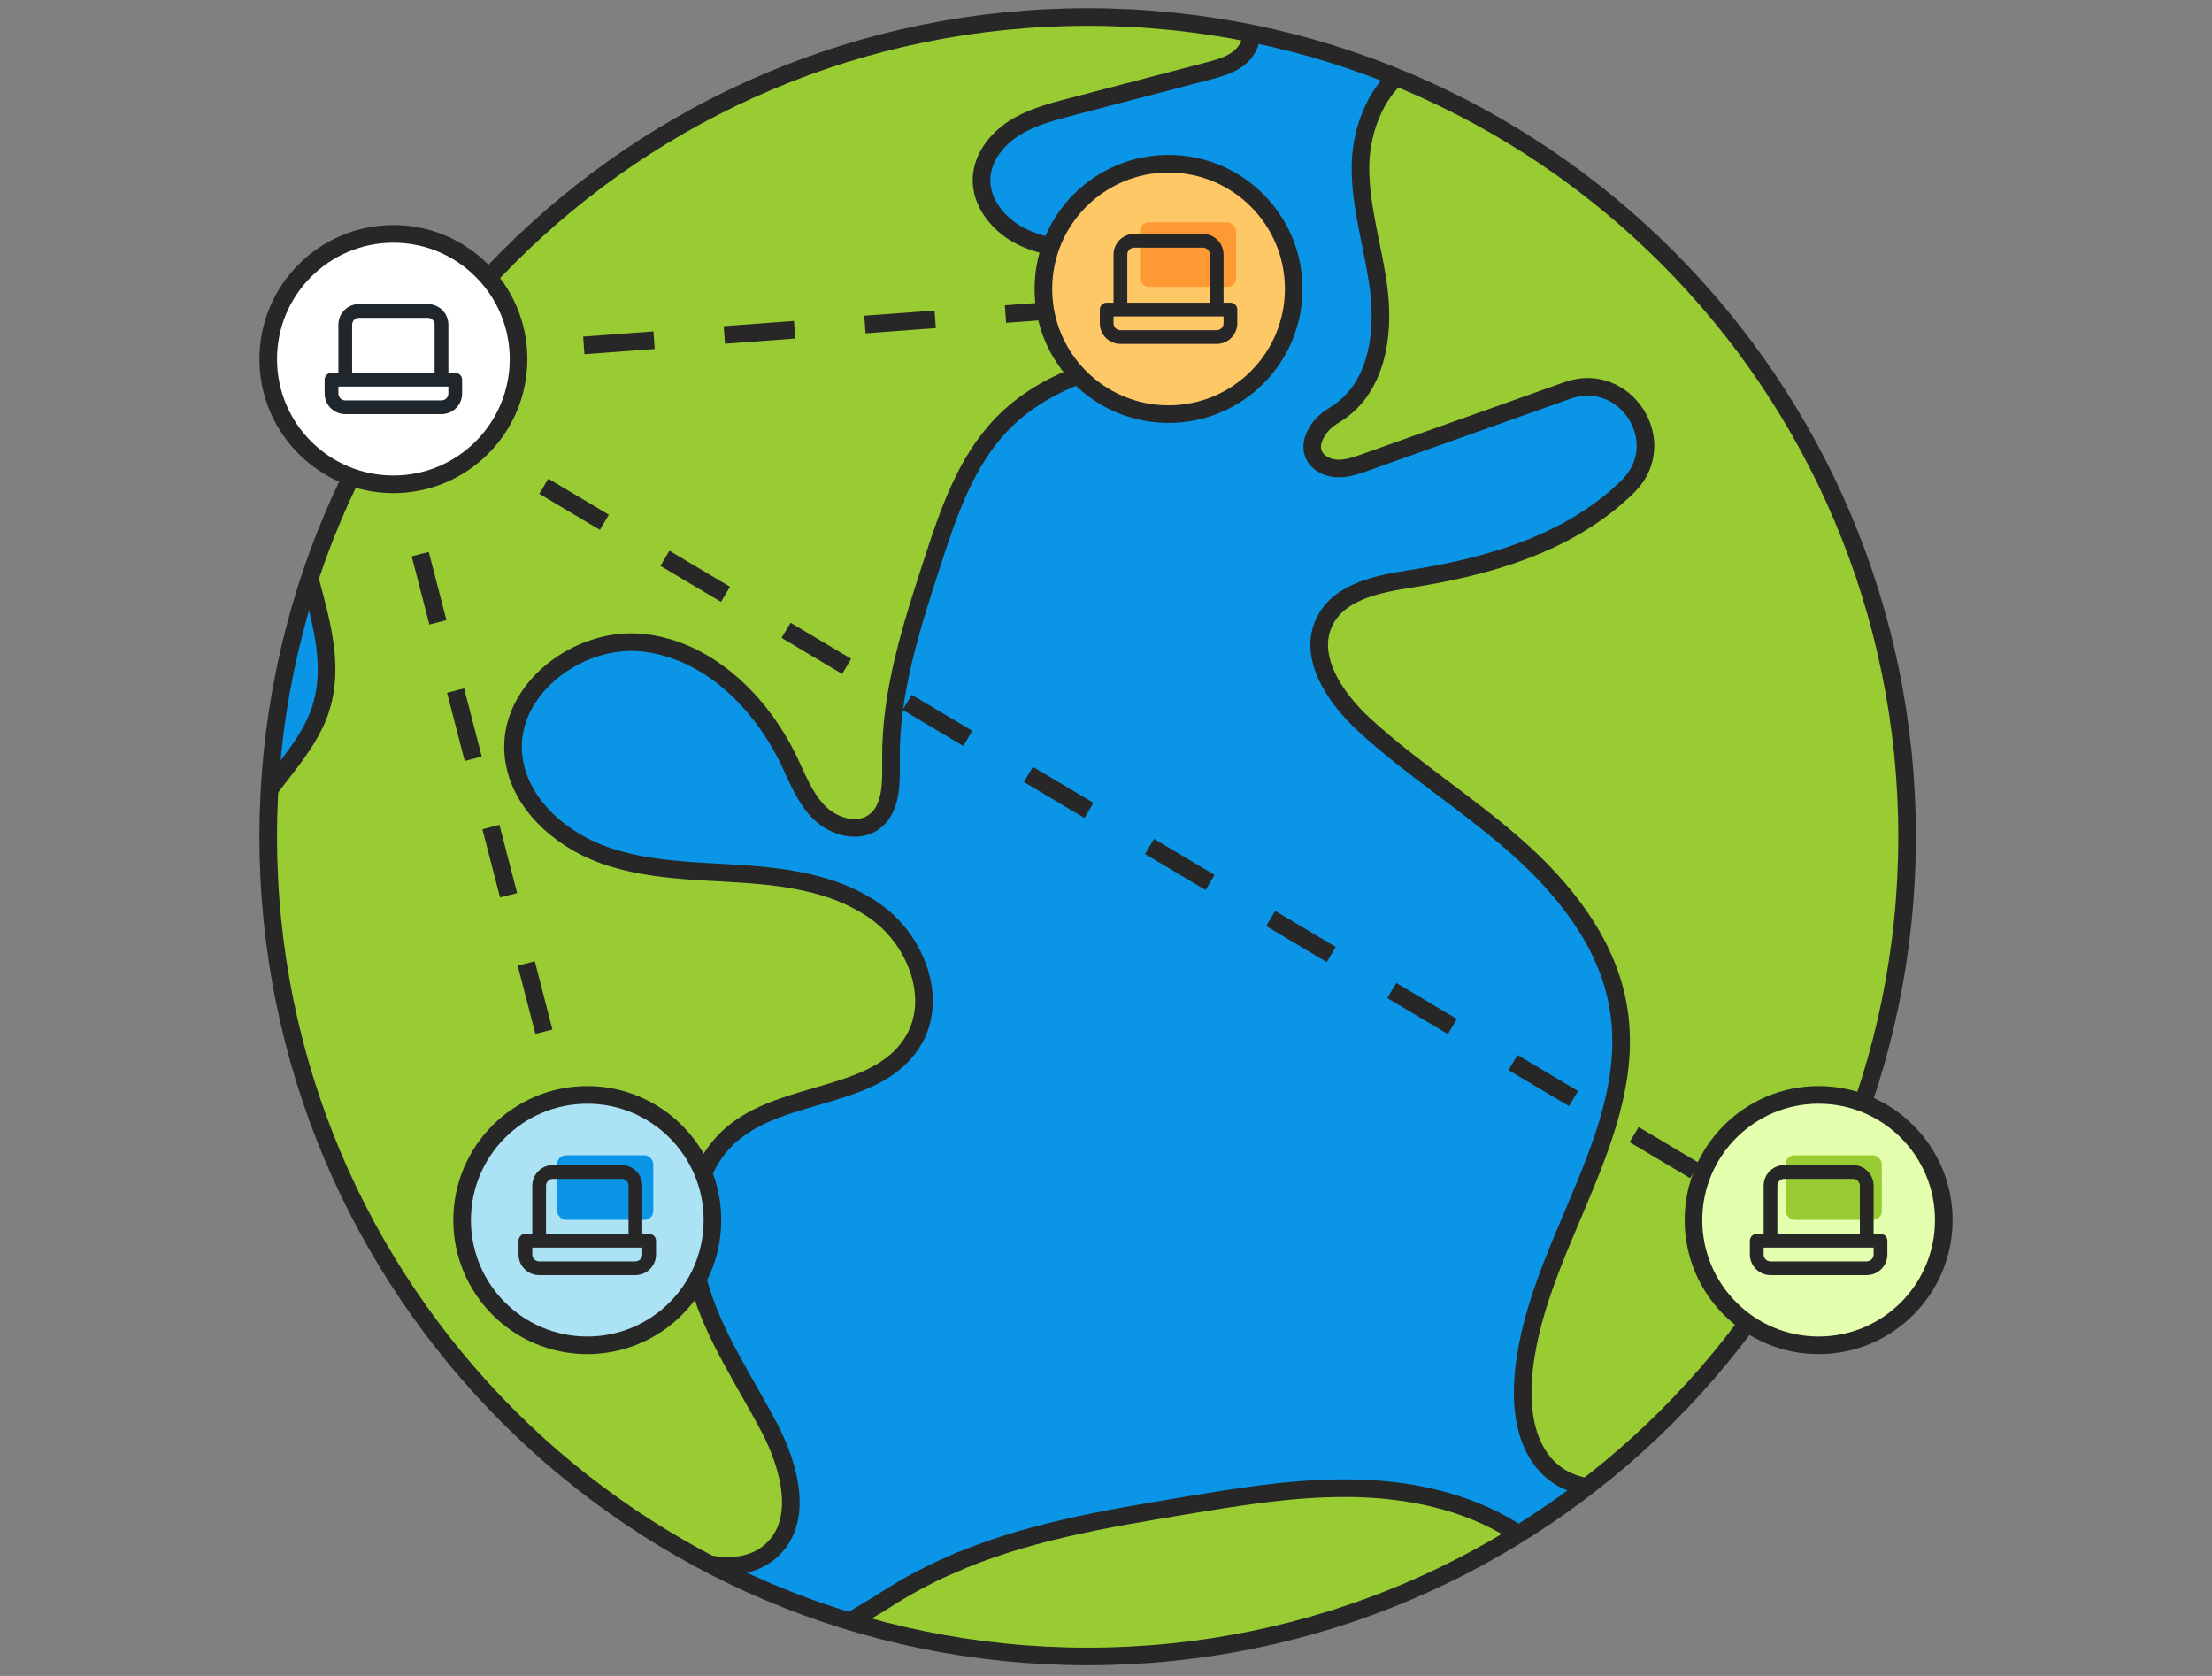<svg width="495" height="375" viewBox="0 0 495 375" fill="none" xmlns="http://www.w3.org/2000/svg">
<rect x="0" y="0" width="495" height="375" fill="#808080" stroke="none"/>
<path d="M243.395 370.641C344.668 370.641 426.767 288.523 426.767 187.225C426.767 85.927 344.668 3.809 243.395 3.809C142.121 3.809 60.022 85.927 60.022 187.225C60.022 288.523 142.121 370.641 243.395 370.641Z" fill="#0A95E6"/>
<mask id="mask0_12572_1077" style="mask-type:luminance" maskUnits="userSpaceOnUse" x="60" y="3" width="367" height="368">
<path d="M243.395 370.641C344.668 370.641 426.767 288.523 426.767 187.225C426.767 85.927 344.668 3.809 243.395 3.809C142.121 3.809 60.022 85.927 60.022 187.225C60.022 288.523 142.121 370.641 243.395 370.641Z" fill="white"/>
</mask>
<g mask="url(#mask0_12572_1077)">
<path d="M262.029 59.504C263.023 59.68 264.027 59.829 265.039 59.95C270.213 60.553 277.914 61.111 278.834 67.717C279.363 71.518 276.549 75.132 273.121 76.86C269.693 78.588 265.754 78.876 261.946 79.295C248.095 80.828 233.79 84.935 224.129 94.979C216.047 103.388 212.192 114.891 208.587 125.976C203.915 140.322 199.196 154.975 199.382 170.055C199.437 175.072 199.614 181.056 195.517 183.955C191.839 186.557 186.46 184.94 183.283 181.753C180.106 178.566 178.471 174.19 176.52 170.129C170.185 156.963 158.388 145.358 143.859 143.815C129.34 142.264 113.52 154.315 114.876 168.856C115.861 179.43 125.057 187.69 135.043 191.286C145.029 194.882 155.898 194.835 166.488 195.569C177.078 196.294 188.132 198.041 196.595 204.452C205.057 210.863 209.814 223.258 204.593 232.504C196.855 246.199 175.517 243.56 163.645 253.874C154.57 261.753 153.186 275.681 156.428 287.259C159.67 298.836 166.646 308.927 172.219 319.575C176.808 328.318 179.939 340.416 172.563 346.994C166.061 352.792 155.852 350.098 147.928 346.474C98.081 323.654 60.96 274.929 52.219 220.805C50.194 208.308 49.748 194.845 55.693 183.658C60.394 174.821 68.773 168.02 71.801 158.487C75.786 145.906 69.414 132.703 66.999 119.722C63.942 103.285 67.612 85.706 76.966 71.852C83.051 62.849 90.937 57.023 99.911 51.243C107.751 46.189 113.641 37.538 121.239 31.573C137.988 18.416 158.146 9.933 178.843 5.315C208.587 -1.328 239.475 -0.492 269.888 1.533C273.92 1.803 278.927 2.871 279.846 6.811C280.404 9.199 279.001 11.708 277.032 13.176C275.062 14.644 272.619 15.294 270.25 15.917C260.051 18.583 249.842 21.25 239.642 23.917C235.22 25.069 230.705 26.268 226.86 28.739C223.014 31.211 219.874 35.234 219.651 39.805C219.372 45.445 223.627 50.519 228.708 52.99C233.79 55.462 239.577 55.908 245.206 56.391C251.031 56.893 256.474 58.528 262.039 59.494L262.029 59.504Z" fill="#99CC33" stroke="#272727" stroke-width="3.942"/>
<path d="M387.622 62.522C386.46 59.53 384.38 56.641 382.262 54.243C369.767 40.074 354.505 28.385 337.617 19.939C331.309 16.789 322.717 11.075 315.787 14.894C308.179 19.084 304.547 28.896 304.444 37.1C304.324 46.559 307.473 55.739 308.588 65.142C309.804 75.466 307.9 87.331 298.592 92.878C297.013 93.826 295.601 95.08 294.672 96.669C291.764 101.621 295.564 104.632 299.112 104.818C301.323 104.938 303.478 104.186 305.568 103.442C320.627 98.081 335.685 92.72 350.743 87.368C363.711 82.75 374.124 98.918 364.426 108.692C363.989 109.129 363.553 109.556 363.098 109.974C350.455 121.71 333.037 126.774 316 129.459C308.569 130.63 299.902 132.2 296.493 138.908C292.433 146.89 298.741 156.163 305.327 162.221C315.954 171.977 328.281 179.708 339.112 189.232C349.944 198.756 359.531 210.742 362.067 224.939C367.231 253.799 342.512 279.973 340.812 309.242C340.394 316.508 341.797 324.564 347.38 329.237C353.065 334.013 361.695 333.855 368.411 330.696C375.127 327.537 380.32 321.906 385.104 316.229C416.521 278.96 438.555 232.372 440.014 183.647C441.37 138.072 422.893 91.001 387.622 62.522Z" fill="#99CC33" stroke="#272727" stroke-width="3.942"/>
<path d="M212.443 350.283C229.033 342.924 247.157 339.886 265.058 336.922C277.951 334.785 290.947 332.638 304.017 333.029C317.088 333.419 330.381 336.541 341.064 344.086C340.385 352.169 334.412 359.054 327.287 362.938C320.162 366.822 311.978 368.188 303.952 369.312C282.559 372.323 260.989 374.042 239.391 374.478C228.495 374.701 217.589 374.59 206.702 374.153C201.927 373.958 181.24 375.909 184.816 368.067C186.488 364.416 194.338 360.43 197.635 358.292C202.354 355.236 207.306 352.55 212.443 350.274V350.283Z" fill="#99CC33" stroke="#272727" stroke-width="3.942"/>
</g>
<path d="M243.395 370.641C344.668 370.641 426.767 288.523 426.767 187.225C426.767 85.927 344.668 3.809 243.395 3.809C142.121 3.809 60.022 85.927 60.022 187.225C60.022 288.523 142.121 370.641 243.395 370.641Z" stroke="#272727" stroke-width="3.942"/>
<path d="M86.13 93.453L129.921 262.509" stroke="#272727" stroke-width="3.942" stroke-linejoin="round" stroke-dasharray="15.77 15.77"/>
<path d="M99.19 79.62L233.49 69.649" stroke="#272727" stroke-width="3.942" stroke-linejoin="round" stroke-dasharray="15.77 15.77"/>
<path d="M94.579 92.684L393.915 270.656" stroke="#272727" stroke-width="3.942" stroke-linejoin="round" stroke-dasharray="15.77 15.77"/>
<ellipse cx="88.03" cy="80.351" rx="28.008" ry="28.015" fill="white" stroke="#272727" stroke-width="3.942"/>
<path d="M101.874 83.429H100.336V72.658C100.336 71.434 99.85 70.26 98.984 69.394C98.119 68.528 96.945 68.042 95.721 68.042H80.338C79.114 68.042 77.94 68.528 77.074 69.394C76.209 70.26 75.723 71.434 75.723 72.658V83.429H74.184C73.776 83.429 73.385 83.591 73.097 83.879C72.808 84.168 72.646 84.559 72.646 84.967V88.045C72.646 89.269 73.132 90.443 73.998 91.309C74.863 92.174 76.037 92.661 77.261 92.661H98.798C100.022 92.661 101.195 92.174 102.061 91.309C102.926 90.443 103.413 89.269 103.413 88.045V84.967C103.413 84.559 103.25 84.168 102.962 83.879C102.674 83.591 102.282 83.429 101.874 83.429ZM78.799 72.658C78.799 72.25 78.961 71.858 79.25 71.57C79.538 71.281 79.93 71.119 80.338 71.119H95.721C96.129 71.119 96.52 71.281 96.809 71.57C97.097 71.858 97.259 72.25 97.259 72.658V83.429H78.799V72.658ZM100.336 88.045C100.336 88.453 100.174 88.844 99.885 89.133C99.597 89.421 99.206 89.584 98.798 89.584H77.261C76.853 89.584 76.462 89.421 76.173 89.133C75.885 88.844 75.723 88.453 75.723 88.045V86.506H100.336V88.045Z" fill="#1F262C"/>
<ellipse cx="406.97" cy="273.004" rx="28.008" ry="28.015" fill="#E4FFAD" stroke="#272727" stroke-width="3.942"/>
<rect x="399.604" y="258.495" width="21.504" height="14.451" rx="1.971" fill="#99CC33"/>
<path d="M420.814 276.081H419.276V265.31C419.276 264.086 418.79 262.912 417.924 262.046C417.059 261.18 415.885 260.694 414.661 260.694H399.278C398.054 260.694 396.88 261.18 396.014 262.046C395.149 262.912 394.663 264.086 394.663 265.31V276.081H393.124C392.716 276.081 392.325 276.243 392.037 276.532C391.748 276.82 391.586 277.212 391.586 277.62V280.697C391.586 281.921 392.072 283.095 392.938 283.961C393.803 284.827 394.977 285.313 396.201 285.313H417.738C418.961 285.313 420.135 284.827 421.001 283.961C421.866 283.095 422.352 281.921 422.352 280.697V277.62C422.352 277.212 422.19 276.82 421.902 276.532C421.613 276.243 421.222 276.081 420.814 276.081ZM397.739 265.31C397.739 264.902 397.901 264.511 398.19 264.222C398.478 263.934 398.87 263.771 399.278 263.771H414.661C415.069 263.771 415.46 263.934 415.749 264.222C416.037 264.511 416.199 264.902 416.199 265.31V276.081H397.739V265.31ZM419.276 280.697C419.276 281.105 419.114 281.496 418.825 281.785C418.537 282.074 418.146 282.236 417.738 282.236H396.201C395.793 282.236 395.402 282.074 395.113 281.785C394.825 281.496 394.663 281.105 394.663 280.697V279.158H419.276V280.697Z" fill="#272727"/>
<ellipse cx="131.421" cy="273.004" rx="28.008" ry="28.015" fill="#ABE3F5" stroke="#272727" stroke-width="3.942"/>
<rect x="124.683" y="258.495" width="21.504" height="14.451" rx="1.971" fill="#0A95E6"/>
<path d="M145.266 276.081H143.728V265.31C143.728 264.086 143.242 262.912 142.376 262.046C141.511 261.18 140.337 260.694 139.113 260.694H123.73C122.506 260.694 121.332 261.18 120.466 262.046C119.601 262.912 119.115 264.086 119.115 265.31V276.081H117.576C117.168 276.081 116.777 276.243 116.489 276.532C116.2 276.82 116.038 277.212 116.038 277.62V280.697C116.038 281.921 116.524 283.095 117.39 283.961C118.255 284.827 119.429 285.313 120.653 285.313H142.19C143.414 285.313 144.587 284.827 145.453 283.961C146.318 283.095 146.805 281.921 146.805 280.697V277.62C146.805 277.212 146.643 276.82 146.354 276.532C146.066 276.243 145.674 276.081 145.266 276.081ZM122.191 265.31C122.191 264.902 122.353 264.511 122.642 264.222C122.93 263.934 123.322 263.771 123.73 263.771H139.113C139.521 263.771 139.912 263.934 140.201 264.222C140.489 264.511 140.651 264.902 140.651 265.31V276.081H122.191V265.31ZM143.728 280.697C143.728 281.105 143.566 281.496 143.277 281.785C142.989 282.074 142.598 282.236 142.19 282.236H120.653C120.245 282.236 119.854 282.074 119.565 281.785C119.277 281.496 119.115 281.105 119.115 280.697V279.158H143.728V280.697Z" fill="#272727"/>
<ellipse cx="261.498" cy="64.647" rx="28.008" ry="28.015" fill="#FFC867" stroke="#272727" stroke-width="3.942"/>
<rect x="255.121" y="49.746" width="21.504" height="14.451" rx="1.971" fill="#FF9933"/>
<path d="M275.343 67.725H273.805V56.954C273.805 55.73 273.318 54.556 272.453 53.69C271.587 52.824 270.414 52.338 269.19 52.338H253.806C252.582 52.338 251.409 52.824 250.543 53.69C249.678 54.556 249.191 55.73 249.191 56.954V67.725H247.653C247.245 67.725 246.854 67.887 246.565 68.175C246.277 68.464 246.115 68.855 246.115 69.263V72.341C246.115 73.565 246.601 74.739 247.466 75.605C248.332 76.471 249.506 76.957 250.73 76.957H272.266C273.49 76.957 274.664 76.471 275.53 75.605C276.395 74.739 276.881 73.565 276.881 72.341V69.263C276.881 68.855 276.719 68.464 276.431 68.175C276.142 67.887 275.751 67.725 275.343 67.725ZM252.268 56.954C252.268 56.546 252.43 56.154 252.719 55.866C253.007 55.577 253.398 55.415 253.806 55.415H269.19C269.598 55.415 269.989 55.577 270.277 55.866C270.566 56.154 270.728 56.546 270.728 56.954V67.725H252.268V56.954ZM273.805 72.341C273.805 72.749 273.643 73.14 273.354 73.429C273.066 73.717 272.674 73.879 272.266 73.879H250.73C250.322 73.879 249.93 73.717 249.642 73.429C249.353 73.14 249.191 72.749 249.191 72.341V70.802H273.805V72.341Z" fill="#272727"/>
</svg>
